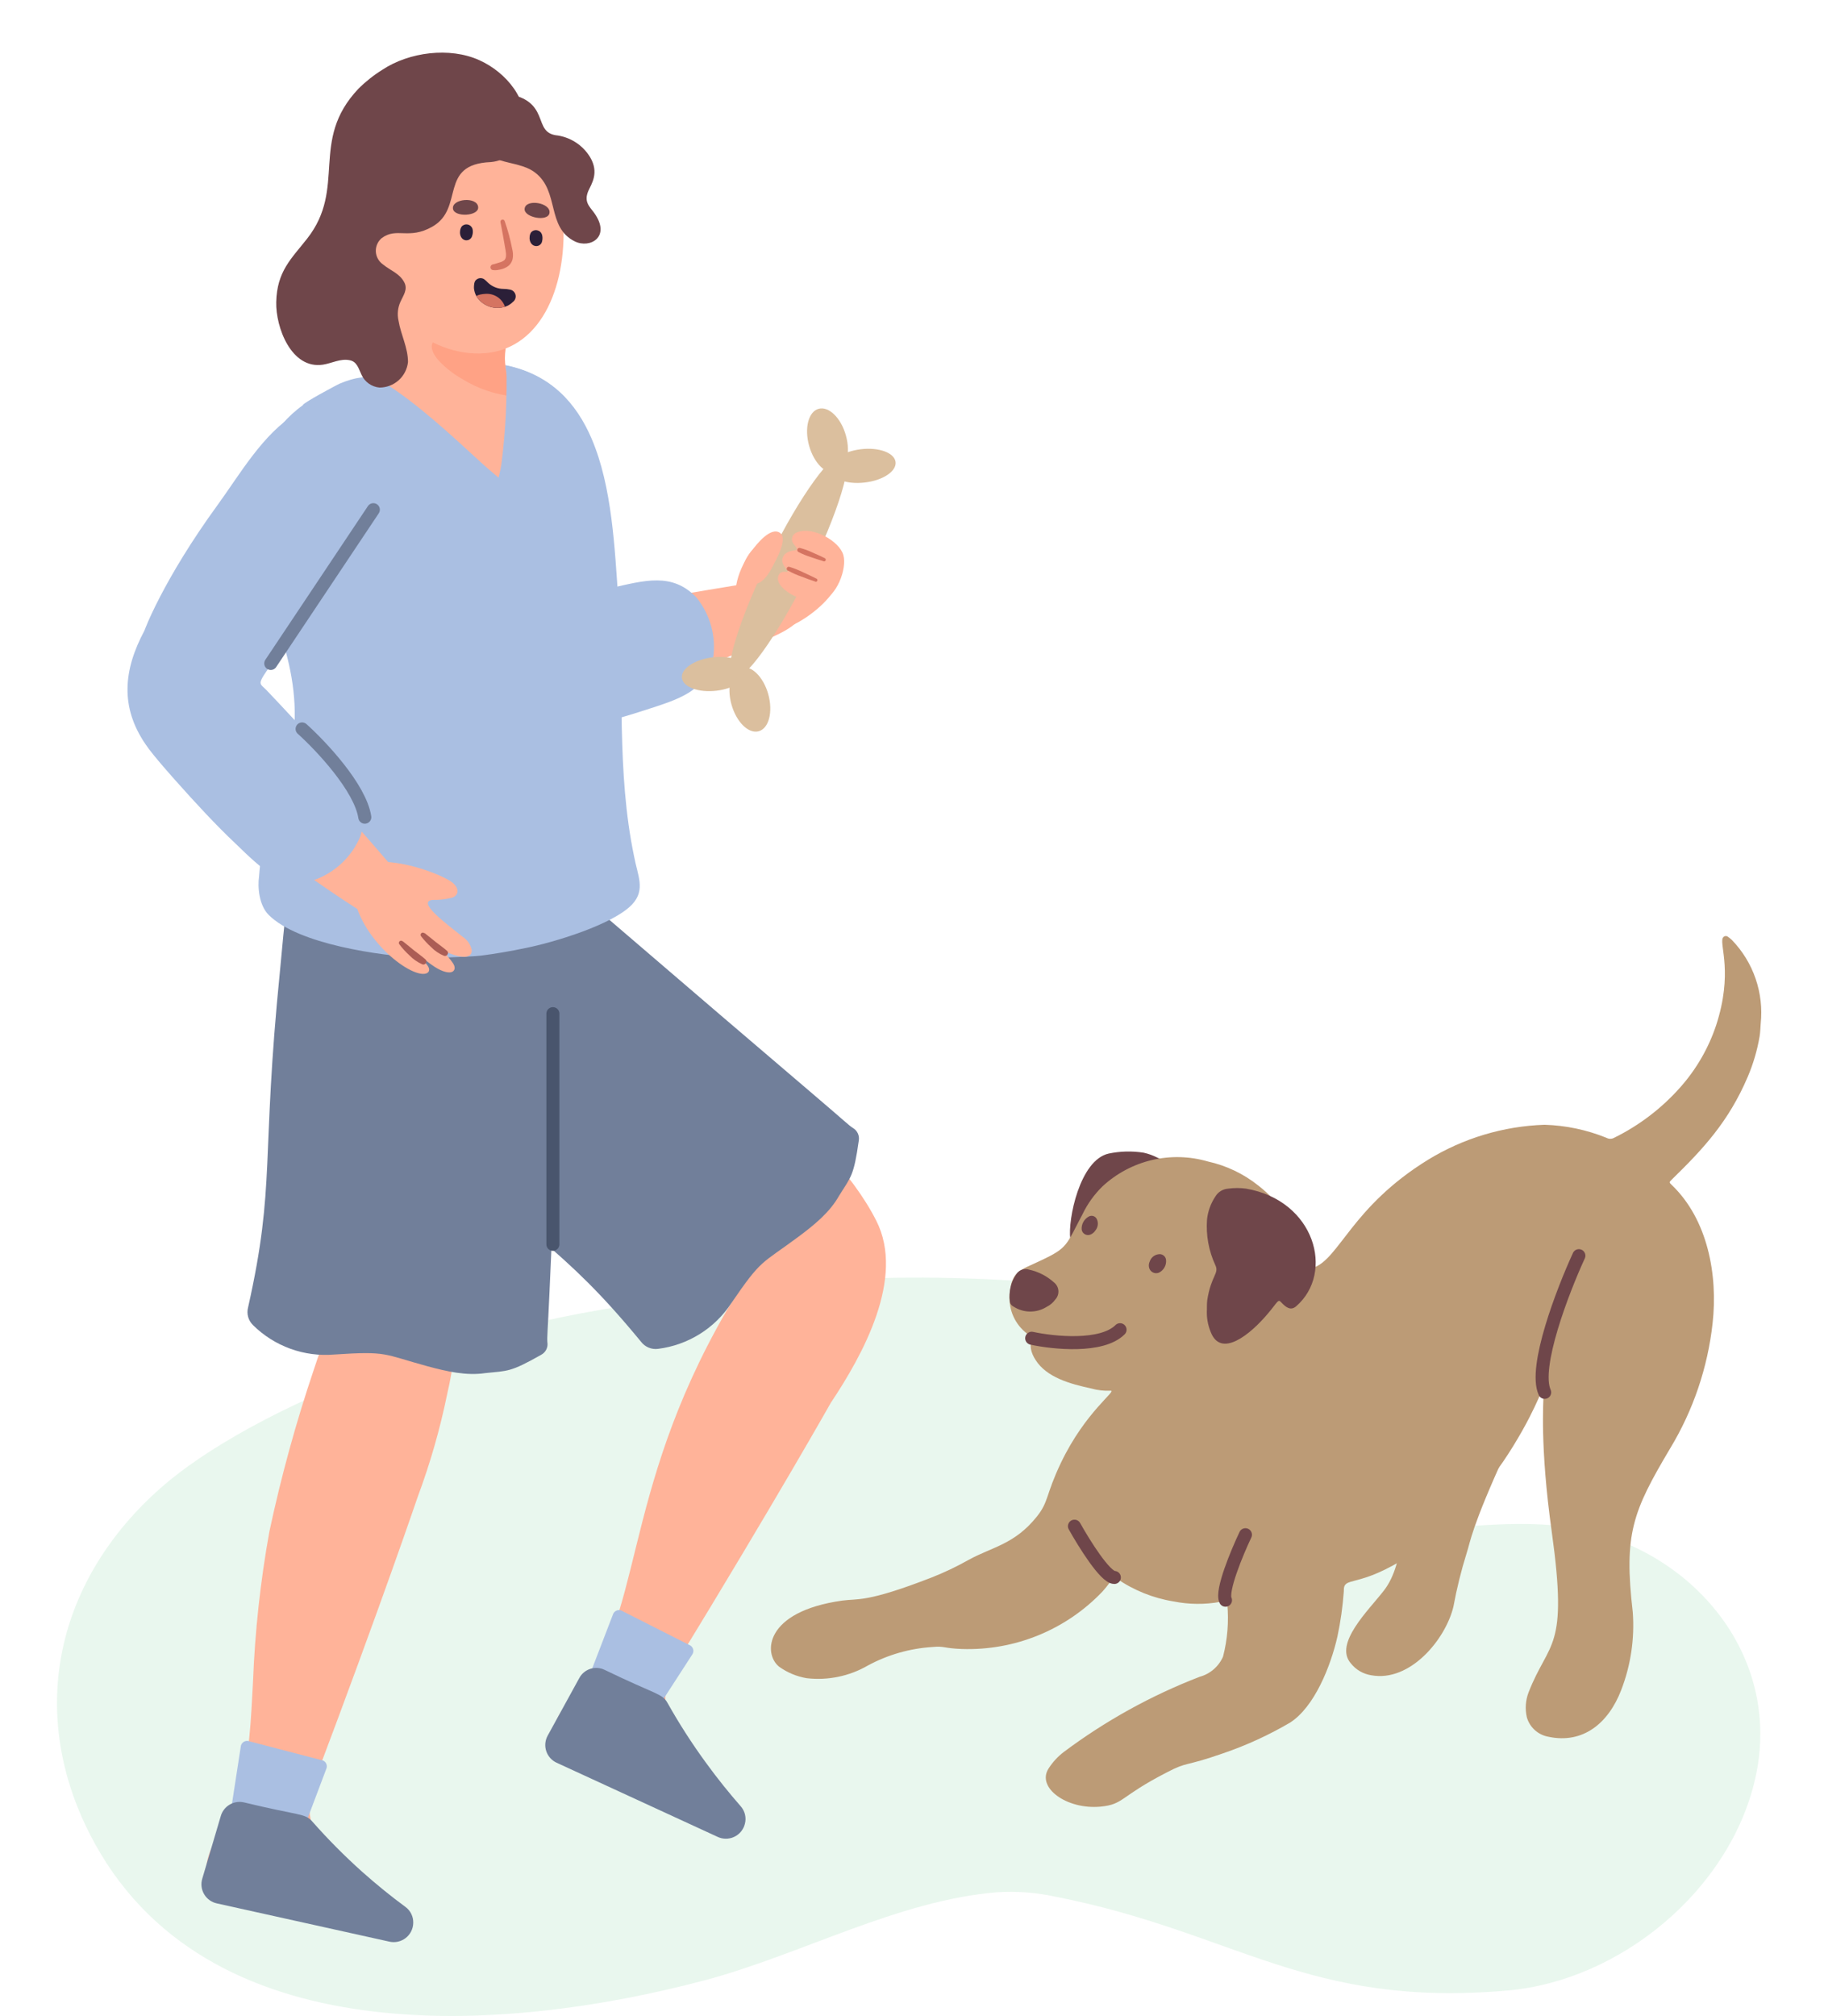 <svg width="210" height="232" viewBox="0 0 210 232" fill="none" xmlns="http://www.w3.org/2000/svg">
<path d="M167.723 175.669C160.661 176.088 153.855 177.87 150.802 168.876C150.383 167.651 150.111 166.374 149.743 165.134C145.623 151.151 131.689 148.539 120.786 147.666C96.095 145.685 83.964 148.95 82.529 149.06C53.734 151.261 28.595 162.376 18.567 171.18C6.627 181.663 3.014 196.74 10.364 211.12C23.364 236.57 57.964 234.032 81.08 227.913C92.167 224.978 103.394 218.684 114.804 217.767C117.049 217.623 119.302 217.794 121.499 218.273C142.298 222.359 150.442 231.112 173.587 229.072C186.579 227.928 199.123 217.532 202.066 204.759C205.509 189.829 193.679 176.939 179.046 175.559C175.088 175.185 171.792 175.471 167.775 175.713L167.723 175.669Z" fill="#21AC50" fill-opacity="0.1"/>
<path d="M131.667 132.656C132.224 132.778 132.764 132.973 133.27 133.235C133.394 133.272 133.508 133.336 133.605 133.421C133.702 133.506 133.779 133.612 133.83 133.73C133.882 133.848 133.908 133.976 133.905 134.104C133.902 134.233 133.871 134.36 133.815 134.475C132.034 140.176 126.686 143.514 123.956 143.279C123.412 143.228 123.294 143.118 123.221 142.546C122.934 140.381 124.302 133.507 127.635 132.759C128.961 132.479 130.328 132.444 131.667 132.656Z" fill="#6F464A"/>
<path d="M157.872 192.794C156.933 192.646 156.086 192.148 155.503 191.4C153.583 189.133 157.526 185.362 159.321 183.058C161.889 179.771 161.116 174.254 163.64 169.676C164.308 168.228 165.205 166.895 166.296 165.729C169.569 162.582 173.189 163.227 174.344 164.497C174.741 164.937 174.344 164.995 173.38 167.086C169.356 175.89 169.312 177.358 168.856 178.744C168.224 180.766 167.716 182.824 167.333 184.907C166.428 188.663 162.345 193.615 157.872 192.794Z" fill="#BC9B76"/>
<path d="M198.335 107.968C198.356 107.915 198.389 107.867 198.431 107.827C198.473 107.788 198.524 107.759 198.578 107.741C198.633 107.724 198.691 107.718 198.749 107.726C198.806 107.734 198.86 107.754 198.909 107.785C199.081 107.902 199.243 108.032 199.394 108.174C200.619 109.441 201.55 110.96 202.123 112.624C202.696 114.288 202.897 116.057 202.712 117.806C202.676 118.291 202.668 118.775 202.587 119.274C202.315 120.867 201.858 122.423 201.226 123.91C199.019 129.09 196.076 132.237 192.486 135.737C192.155 136.06 192.155 136.074 192.486 136.383C196.613 140.352 197.798 146.72 197.173 152.296C196.608 157.399 194.936 162.318 192.273 166.712C187.962 173.968 186.939 176.536 187.984 185.538C188.208 188.585 187.753 191.644 186.652 194.495C185.181 198.332 182.238 200.717 178.28 199.873C177.695 199.77 177.15 199.505 176.709 199.108C176.268 198.711 175.948 198.198 175.786 197.628C175.568 196.678 175.637 195.685 175.984 194.774C178.346 188.707 180.575 190.035 178.655 176.279C175.889 156.47 180.391 156.389 174.241 166.382C171.235 171.298 167.245 175.543 162.521 178.854C156.26 183.006 154.656 181.224 154.715 183.138C154.589 184.887 154.344 186.625 153.98 188.34C153.2 191.781 151.316 196.476 148.513 198.252C146.078 199.68 143.505 200.859 140.833 201.773C136.293 203.365 136.779 202.69 134.336 203.974C128.848 206.792 129.429 207.643 126.714 207.914C122.8 208.281 119.291 205.713 120.733 203.512C121.196 202.791 121.781 202.155 122.462 201.634C127.259 198.042 132.53 195.126 138.125 192.969C138.718 192.807 139.266 192.514 139.731 192.113C140.195 191.712 140.564 191.213 140.81 190.651C141.323 188.664 141.488 186.604 141.296 184.562C141.245 184.173 140.913 184.276 140.487 184.349C138.707 184.671 136.882 184.653 135.109 184.298C132.75 183.915 130.508 183.01 128.546 181.649C128.031 181.334 128.215 181.737 126.92 183.168C124.843 185.346 122.327 187.061 119.537 188.199C116.747 189.337 113.747 189.873 110.735 189.771C108.587 189.69 108.778 189.411 107.351 189.543C104.754 189.706 102.224 190.43 99.935 191.664C97.8 192.903 95.319 193.418 92.865 193.131C91.723 192.936 90.641 192.485 89.701 191.81C87.862 190.343 87.965 185.464 96.97 184.202C98.817 183.946 99.736 184.466 107.27 181.539C108.732 180.963 110.153 180.286 111.522 179.514C114.274 178.003 116.812 177.739 119.387 174.518C120.763 172.787 120.373 172.068 122.146 168.348C124.986 162.413 128.686 159.984 127.855 160.05C127.11 160.08 126.365 159.994 125.648 159.794C123.19 159.265 120.498 158.517 119.225 156.507C118.092 154.731 119.173 154.166 118.305 153.521C117.604 153.003 117.047 152.316 116.685 151.524C116.324 150.732 116.17 149.862 116.238 148.994C116.459 146.221 117.393 146.236 119.85 145.054C122.984 143.587 122.734 143.301 124.64 139.721C125.212 138.532 125.989 137.452 126.935 136.529C128.536 135.046 130.496 134.003 132.622 133.501C134.749 133 136.969 133.057 139.067 133.668C141.199 134.137 143.193 135.092 144.894 136.456C147.388 138.384 149.11 141.136 149.749 144.218C149.867 144.798 149.963 145.458 150.419 145.766C150.529 145.85 150.659 145.907 150.796 145.93C150.933 145.953 151.074 145.942 151.206 145.898C154.222 144.849 155.62 138.884 164.412 133.47C168.455 130.993 173.074 129.605 177.816 129.442C180.268 129.514 182.688 130.023 184.96 130.946C185.093 131.018 185.242 131.056 185.394 131.056C185.546 131.056 185.695 131.018 185.828 130.946C188.747 129.51 191.354 127.516 193.501 125.077C195.326 123.009 196.714 120.596 197.585 117.983C199.527 112.018 197.989 108.819 198.335 107.968Z" fill="#BC9B76"/>
<path d="M182.002 144.733C180.696 147.036 179.706 149.503 179.059 152.069C178.692 153.343 178.421 154.643 178.25 155.958C178.169 156.618 178.103 157.278 178.059 157.939L177.993 158.936V159.428L177.912 159.964C177.899 160.039 177.857 160.106 177.796 160.152C177.734 160.197 177.657 160.216 177.581 160.206C177.506 160.191 177.439 160.149 177.394 160.088C177.349 160.027 177.329 159.951 177.338 159.875L177.412 159.413V158.914L177.463 157.902C177.507 157.234 177.573 156.559 177.662 155.892C177.835 154.549 178.112 153.222 178.493 151.923C179.172 149.314 180.217 146.815 181.598 144.498C181.63 144.45 181.681 144.416 181.738 144.404C181.795 144.391 181.854 144.401 181.904 144.431C181.954 144.461 181.991 144.509 182.006 144.565C182.022 144.622 182.015 144.681 181.988 144.733H182.002Z" fill="#AB6E58"/>
<path d="M149.23 150.33C148.612 150.866 148.075 150.492 147.479 149.846C147.14 149.479 147.096 149.846 146.008 151.13C143.925 153.624 140.549 156.331 139.386 153.279C139.052 152.466 138.904 151.589 138.952 150.712C138.952 150.345 138.952 149.978 138.996 149.604C139.438 146.787 140.394 146.559 139.923 145.598C139.162 143.957 138.832 142.149 138.967 140.345C139.067 139.401 139.395 138.494 139.923 137.704C140.076 137.445 140.29 137.227 140.546 137.068C140.803 136.91 141.094 136.816 141.395 136.794C142.083 136.699 142.781 136.699 143.469 136.794C151.378 138.159 153.696 146.456 149.23 150.33Z" fill="#6F464A"/>
<path d="M126.119 141.599C126.261 141.425 126.352 141.215 126.383 140.993C126.415 140.77 126.384 140.544 126.295 140.337C126.261 140.249 126.207 140.169 126.138 140.103C126.069 140.037 125.987 139.986 125.897 139.955C125.807 139.923 125.711 139.912 125.616 139.921C125.521 139.93 125.429 139.959 125.346 140.007C125.079 140.154 124.861 140.375 124.717 140.643C124.573 140.911 124.511 141.216 124.537 141.519C124.555 141.629 124.598 141.733 124.662 141.824C124.726 141.915 124.811 141.99 124.909 142.044C125.006 142.098 125.115 142.129 125.227 142.134C125.338 142.14 125.45 142.12 125.552 142.076C125.787 141.981 125.986 141.814 126.119 141.599Z" fill="#6F464A"/>
<path d="M132.374 145.166C132.448 144.948 132.581 144.756 132.759 144.61C132.938 144.465 133.154 144.373 133.382 144.344C133.483 144.326 133.587 144.328 133.687 144.352C133.788 144.376 133.882 144.42 133.963 144.482C134.045 144.545 134.113 144.623 134.162 144.713C134.212 144.803 134.242 144.903 134.25 145.005C134.279 145.307 134.212 145.61 134.061 145.872C133.909 146.135 133.68 146.345 133.404 146.472C133.293 146.514 133.173 146.531 133.054 146.523C132.935 146.515 132.819 146.482 132.714 146.426C132.609 146.37 132.517 146.292 132.444 146.197C132.372 146.103 132.32 145.994 132.293 145.878C132.238 145.638 132.266 145.387 132.374 145.166Z" fill="#6F464A"/>
<path d="M116.667 150.352C116.551 150.294 116.452 150.206 116.381 150.098C116.31 149.99 116.269 149.865 116.262 149.735C116.125 148.653 116.387 147.558 116.998 146.654C117.147 146.413 117.373 146.228 117.64 146.13C117.906 146.031 118.198 146.025 118.469 146.111C119.538 146.341 120.528 146.847 121.338 147.578C121.486 147.693 121.608 147.836 121.697 148C121.786 148.164 121.84 148.344 121.855 148.53C121.87 148.715 121.846 148.902 121.785 149.078C121.724 149.254 121.627 149.415 121.5 149.552C121.244 149.91 120.903 150.2 120.507 150.396C119.931 150.758 119.262 150.946 118.58 150.938C117.899 150.931 117.235 150.727 116.667 150.352Z" fill="#6F464A"/>
<path d="M129.05 153.413C128.342 153.935 127.541 154.316 126.688 154.535C125.846 154.747 124.982 154.865 124.113 154.887C123.252 154.902 122.392 154.851 121.539 154.733C120.688 154.627 119.845 154.465 119.015 154.249C118.949 154.223 118.894 154.174 118.861 154.111C118.828 154.048 118.82 153.975 118.837 153.905C118.854 153.836 118.895 153.776 118.954 153.735C119.013 153.694 119.084 153.676 119.155 153.684C120.772 154.086 122.432 154.293 124.099 154.3C125.75 154.351 127.379 153.918 128.785 153.053C128.809 153.036 128.836 153.024 128.864 153.017C128.892 153.011 128.922 153.01 128.95 153.015C128.979 153.019 129.007 153.03 129.031 153.045C129.056 153.061 129.077 153.081 129.094 153.105C129.127 153.152 129.141 153.21 129.133 153.267C129.125 153.325 129.095 153.377 129.05 153.413Z" fill="#2B1F38"/>
<path d="M83.75 207.313C81.543 205.464 80.072 202.977 78.549 200.57C77.291 198.553 76.651 197.122 76.607 195.677C76.579 194.267 76.96 192.879 77.703 191.679C89.518 172.347 95.647 161.445 95.654 161.437C99.332 155.935 104.232 147.087 100.892 140.491C98.023 134.82 92.799 130.11 88.532 125.496L84.758 121.402C80.344 116.604 76.062 111.776 70.979 107.675C70.066 106.941 69.139 106.235 68.198 105.555C65.108 103.354 61.576 101.212 57.787 100.573C56.014 100.309 54.203 100.49 52.517 101.099C50.832 101.709 49.326 102.729 48.135 104.066L48.495 103.559C39.005 113.603 51.872 123.251 59.391 129.289C66.586 135.07 85.457 145.26 86.568 146.163C85.31 148.063 84.361 149.699 83.625 150.887C71.229 172.332 74.238 186.58 66.13 195.141C65.439 195.875 63.313 198.076 63.769 200.064C64.254 202.148 67.028 202.72 69.154 203.241C71.825 203.901 74.216 206.454 76.916 207.724C78.976 208.692 82.595 210.856 84.552 208.993C85.222 208.413 84.162 207.665 83.75 207.313Z" fill="#FFB399"/>
<path d="M79.698 190.41L75.755 196.5C75.666 196.636 75.53 196.735 75.373 196.78C75.217 196.824 75.049 196.811 74.901 196.742L68.28 193.404C68.136 193.327 68.024 193.201 67.966 193.048C67.908 192.896 67.907 192.728 67.964 192.575L70.568 185.803C70.598 185.71 70.646 185.624 70.71 185.549C70.774 185.475 70.852 185.414 70.94 185.37C71.028 185.327 71.123 185.301 71.221 185.295C71.319 185.288 71.417 185.301 71.51 185.333L79.492 189.376C79.575 189.429 79.646 189.499 79.702 189.58C79.757 189.661 79.796 189.753 79.815 189.85C79.834 189.946 79.834 190.045 79.814 190.142C79.794 190.238 79.754 190.329 79.698 190.41Z" fill="#AABFE2"/>
<path d="M82.573 211.371L64.085 202.861C63.804 202.732 63.554 202.547 63.348 202.317C63.143 202.087 62.987 201.818 62.89 201.525C62.794 201.233 62.758 200.924 62.787 200.617C62.815 200.31 62.906 200.013 63.055 199.743L66.682 193.14C66.948 192.627 67.405 192.238 67.956 192.059C68.507 191.879 69.106 191.922 69.625 192.179C75.569 195.062 76.246 194.872 76.857 195.987C78.19 198.361 79.664 200.654 81.271 202.854C82.617 204.71 83.971 206.375 85.273 207.865C85.516 208.137 85.688 208.465 85.773 208.82C85.858 209.174 85.853 209.544 85.759 209.897C85.678 210.223 85.525 210.527 85.311 210.787C85.096 211.046 84.826 211.255 84.521 211.396C84.215 211.538 83.881 211.609 83.544 211.605C83.207 211.6 82.875 211.521 82.573 211.371Z" fill="#717F9A"/>
<path d="M96.605 137.608C95.546 139.508 93.743 140.983 91.86 142.377C87.608 145.532 87.703 144.835 84.194 149.978C83.254 151.41 82.014 152.622 80.558 153.529C79.102 154.436 77.466 155.016 75.763 155.231C75.395 155.279 75.022 155.23 74.679 155.088C74.337 154.947 74.038 154.717 73.813 154.424C64.529 143.14 61.424 142.912 45.437 127.667C41.266 123.683 37.83 120.822 35.638 116.86C33.291 112.598 32.408 107.272 34.255 102.569C35.454 99.502 36.712 98.284 38.853 96.333C43.495 92.114 50.918 92.664 56.554 95.467C61.299 97.807 60.438 97.668 93.817 126.097C97.341 129.098 97.701 129.494 98.194 129.809C98.445 129.955 98.644 130.174 98.765 130.437C98.886 130.699 98.923 130.992 98.871 131.277C98.305 135.304 97.996 135.4 96.605 137.608Z" fill="#717F9A"/>
<path d="M37.036 155.047C36.712 155.876 36.425 156.713 36.16 157.534C34.082 163.678 32.362 169.937 31.01 176.279C29.979 181.992 29.349 187.77 29.127 193.571C28.891 197.863 28.759 202.294 27.442 206.425C26.954 207.975 26.264 209.455 25.39 210.827C24.845 211.671 23.182 214.26 23.992 216.102C24.852 218.061 27.67 218.105 29.877 218.229C32.629 218.376 35.454 220.43 38.345 221.164C40.552 221.736 44.503 223.189 46.077 221.003C46.585 220.269 45.43 219.763 44.959 219.491C42.458 218.083 40.545 215.918 38.588 213.835C36.977 212.081 36.087 210.79 35.77 209.382C35.48 208.002 35.595 206.568 36.101 205.251C44.106 184.07 48.093 172.237 48.101 172.237C49.54 168.373 50.676 164.405 51.499 160.366C52.184 157.431 52.699 154.137 51.536 151.232C50.58 148.818 47.24 146.764 44.915 147.153C40.685 147.872 38.478 151.379 37.036 155.047Z" fill="#FFB399"/>
<path d="M37.562 203.579L35.002 210.366C34.945 210.518 34.835 210.645 34.691 210.722C34.547 210.799 34.381 210.821 34.222 210.784L27.1 208.913C26.945 208.869 26.81 208.771 26.721 208.636C26.632 208.501 26.594 208.339 26.615 208.179L27.718 201.012C27.727 200.914 27.756 200.819 27.803 200.732C27.849 200.645 27.913 200.569 27.99 200.507C28.067 200.446 28.155 200.4 28.25 200.374C28.345 200.347 28.444 200.339 28.542 200.351L37.202 202.611C37.377 202.692 37.514 202.84 37.582 203.021C37.649 203.203 37.642 203.403 37.562 203.579Z" fill="#AABFE2"/>
<path d="M44.839 223.453L24.975 219.051C24.669 218.987 24.381 218.859 24.127 218.677C23.874 218.495 23.661 218.263 23.503 217.994C23.344 217.726 23.243 217.427 23.207 217.118C23.17 216.809 23.199 216.495 23.29 216.197L25.424 208.978C25.585 208.433 25.949 207.968 26.441 207.68C26.932 207.391 27.515 207.299 28.072 207.423C34.495 208.978 35.106 208.655 35.952 209.624C37.749 211.662 39.665 213.592 41.69 215.405C43.404 216.931 45.074 218.274 46.671 219.447C46.967 219.662 47.204 219.947 47.362 220.276C47.52 220.605 47.593 220.969 47.576 221.333C47.565 221.663 47.482 221.986 47.332 222.28C47.181 222.574 46.968 222.832 46.707 223.034C46.446 223.237 46.143 223.379 45.82 223.452C45.497 223.524 45.162 223.525 44.839 223.453Z" fill="#717F9A"/>
<path d="M55.884 158.019C53.728 158.349 51.47 157.843 49.196 157.227C44.046 155.825 44.686 155.473 38.47 155.884C36.759 156.029 35.037 155.801 33.424 155.216C31.81 154.63 30.344 153.702 29.126 152.495C28.861 152.237 28.669 151.914 28.569 151.558C28.47 151.203 28.466 150.827 28.56 150.47C31.76 136.222 30.031 133.64 32.238 111.696C32.812 105.966 32.974 101.513 34.74 97.338C36.667 92.87 40.346 88.894 45.157 87.449C48.321 86.51 50.057 86.715 52.919 87.221C59.114 88.27 63.219 94.455 64.499 100.588C65.58 105.761 65.154 104.99 63.263 148.731C63.057 153.346 62.969 153.867 63.02 154.461C63.07 154.752 63.026 155.051 62.893 155.315C62.761 155.578 62.548 155.793 62.284 155.928C58.738 157.931 58.481 157.748 55.884 158.019Z" fill="#717F9A"/>
<path d="M63.969 116.728L63.917 129.934L63.792 143.14C63.781 143.208 63.746 143.271 63.693 143.317C63.639 143.362 63.572 143.387 63.502 143.387C63.431 143.387 63.364 143.362 63.311 143.317C63.257 143.271 63.222 143.208 63.211 143.14L63.329 129.934L63.52 116.728C63.522 116.669 63.547 116.613 63.589 116.572C63.632 116.531 63.689 116.508 63.748 116.508C63.805 116.511 63.859 116.536 63.9 116.576C63.941 116.617 63.965 116.671 63.969 116.728Z" fill="#666162"/>
<path d="M92.323 70.656C91.925 71.734 90.756 72.424 89.542 73.018C80.713 77.281 63.417 83.847 59.319 84.471C57.2 84.801 55.508 84.544 54.235 83.311C53.462 82.628 52.86 81.774 52.476 80.818C52.093 79.861 51.94 78.828 52.028 77.802C52.404 74.353 55.471 72.776 58.525 72.028C60.459 71.543 75.784 68.807 85.444 67.244C87.828 66.863 91.543 65.96 92.359 69.13C92.504 69.626 92.486 70.156 92.308 70.641C92.308 70.641 92.337 70.656 92.323 70.656Z" fill="#FFB399"/>
<path d="M82.325 76.246L82.118 76.334C80.353 77.067 78.55 77.801 76.851 78.483C74.563 79.386 72.437 80.178 70.833 80.736C68.626 81.506 66.661 82.269 64.859 82.9C63.424 83.413 62.122 83.839 60.923 84.14C60.364 84.279 59.827 84.389 59.319 84.47C57.2 84.8 55.508 84.543 54.235 83.311C53.462 82.628 52.86 81.774 52.476 80.817C52.093 79.86 51.94 78.827 52.028 77.801C52.404 74.353 55.471 72.775 58.525 72.027C61.872 71.198 65.286 70.699 68.685 70.142C69.42 70.024 70.156 69.892 70.892 69.76L75.012 69.026L75.24 68.982C76.754 72.102 79.239 74.65 82.325 76.246Z" fill="#AB5D55"/>
<path d="M93.5 61.508L93.905 61.588C95.001 61.838 96.112 62.249 96.516 63.408C96.741 64.266 96.779 65.163 96.628 66.037C96.477 66.911 96.14 67.743 95.641 68.477C94.331 70.216 91.469 72.263 89.211 72.637C86.121 73.144 82.59 69.512 86.216 63.833C87.136 62.366 88.924 61.757 90.542 61.508C91.522 61.346 92.521 61.346 93.5 61.508Z" fill="#FFB399"/>
<path d="M56.53 65.687C54.292 60.963 51.807 56.359 49.084 51.895C47.4 49.239 45.178 45.636 41.963 44.668C37.74 43.391 33.583 48.336 33.73 52.225C33.892 56.531 36.85 61.256 38.652 65.005C43.383 74.814 47.532 79.429 47.481 79.341C50.335 83.632 53.94 86.01 59.112 85.445C60.907 85.181 62.687 84.826 64.446 84.381C67.757 83.603 71.119 82.752 74.098 81.776C78.123 80.47 81.198 79.649 82.11 75.724C82.286 74.495 82.206 73.243 81.875 72.047C81.545 70.85 80.971 69.734 80.19 68.769C77.387 65.834 74.223 66.795 70.207 67.705C67.999 68.189 62.379 69.671 60.186 70.265C58.788 70.654 59.289 71.314 56.53 65.687Z" fill="#AABFE2"/>
<path d="M97.391 50.121C97.957 52.139 97.464 54.039 96.294 54.369C95.125 54.699 93.719 53.32 93.153 51.295C92.587 49.27 93.079 47.37 94.249 47.047C95.419 46.724 96.832 48.096 97.391 50.121Z" fill="#DBBF9E"/>
<path d="M99.569 55.527C97.494 55.777 95.706 55.124 95.581 54.06C95.456 52.996 97.052 51.947 99.112 51.698C101.172 51.448 102.975 52.101 103.107 53.165C103.24 54.229 101.651 55.292 99.569 55.527Z" fill="#DBBF9E"/>
<path d="M84.216 81.08C83.649 79.055 84.142 77.155 85.312 76.832C86.481 76.509 87.894 77.881 88.453 79.899C89.012 81.916 88.527 83.824 87.357 84.154C86.187 84.484 84.782 83.098 84.216 81.08Z" fill="#DBBF9E"/>
<path d="M82.038 75.651C84.113 75.401 85.908 76.054 86.033 77.118C86.158 78.182 84.562 79.238 82.502 79.488C80.442 79.737 78.632 79.077 78.507 78.02C78.382 76.964 79.956 75.9 82.038 75.651Z" fill="#DBBF9E"/>
<path d="M92.948 66.232C89.409 73.341 85.591 78.623 84.377 78.037C83.163 77.45 85.113 71.199 88.615 64.097C92.117 56.995 95.972 51.706 97.186 52.292C98.4 52.88 96.487 59.123 92.948 66.232Z" fill="#DBBF9E"/>
<path d="M90.232 65.064C90.153 64.944 90.1 64.81 90.076 64.669C90.053 64.528 90.059 64.383 90.095 64.245C90.131 64.107 90.196 63.977 90.286 63.866C90.375 63.754 90.487 63.662 90.614 63.596C91.35 63.171 92.034 63.53 91.6 62.899C91.534 62.804 91.453 62.716 91.394 62.621C91.3 62.516 91.234 62.389 91.203 62.252C91.171 62.115 91.174 61.973 91.213 61.837C91.251 61.702 91.322 61.579 91.421 61.478C91.519 61.378 91.642 61.304 91.777 61.263C93.557 60.53 96.647 62.261 97.096 63.875C97.545 65.489 96.294 68.666 94.572 69.157C92.534 69.568 89.01 67.69 89.636 66.223C89.974 65.401 91.041 66.142 90.585 65.555C90.448 65.406 90.329 65.241 90.232 65.064Z" fill="#FFB399"/>
<path d="M94.787 64.579C94.287 64.439 93.816 64.263 93.316 64.102C92.83 63.949 92.36 63.753 91.91 63.515C91.854 63.481 91.814 63.427 91.797 63.364C91.781 63.301 91.79 63.234 91.822 63.178C91.85 63.132 91.891 63.097 91.939 63.076C91.988 63.055 92.042 63.049 92.094 63.06C92.601 63.19 93.094 63.37 93.566 63.596C94.037 63.808 94.515 64.007 94.971 64.241C95.016 64.265 95.049 64.305 95.064 64.353C95.08 64.401 95.075 64.453 95.052 64.498C95.034 64.539 95.001 64.572 94.961 64.591C94.92 64.61 94.874 64.613 94.831 64.601L94.787 64.579Z" fill="#D57461"/>
<path d="M93.862 66.927C93.317 66.758 92.795 66.553 92.273 66.355C91.741 66.173 91.227 65.945 90.735 65.673H90.691C90.635 65.64 90.595 65.588 90.579 65.526C90.562 65.464 90.571 65.398 90.603 65.342C90.629 65.296 90.67 65.26 90.719 65.24C90.769 65.22 90.824 65.217 90.875 65.232C91.421 65.399 91.952 65.61 92.464 65.863C92.986 66.105 93.509 66.34 94.009 66.597C94.032 66.608 94.052 66.623 94.069 66.642C94.086 66.661 94.098 66.684 94.106 66.708C94.113 66.732 94.116 66.757 94.113 66.782C94.11 66.808 94.103 66.832 94.09 66.854C94.067 66.892 94.033 66.922 93.992 66.939C93.951 66.957 93.905 66.96 93.862 66.949V66.927Z" fill="#D57461"/>
<path d="M85.665 66.53C85.469 66.191 85.401 65.793 85.473 65.408C85.674 64.657 86.043 63.962 86.555 63.376C87.099 62.642 88.762 60.529 89.836 61.351C90.52 61.864 89.792 63.552 89.49 64.146C88.938 65.217 88.078 67.293 86.68 67.242C86.464 67.219 86.257 67.142 86.08 67.017C85.902 66.893 85.759 66.725 85.665 66.53Z" fill="#FFB399"/>
<path d="M72.788 104.073C70.581 106.42 63.68 108.475 60.494 109.106C58.78 109.465 57.051 109.766 55.344 109.979C54.042 110.133 49.319 110.272 48.546 110.235C43.772 110.001 34.31 108.665 30.941 105.298C29.815 104.183 29.639 102.07 29.83 100.815C30.068 97.5 30.856 94.247 32.162 91.19C33.081 88.944 33.651 86.571 33.854 84.154C34.215 79.921 33.354 76.003 31.993 72.027C30.522 67.727 29.131 63.413 29.161 58.821C29.161 55.153 30.036 51.594 32.508 48.784C33.227 47.96 34.039 47.221 34.928 46.584C36.885 45.225 39.056 44.203 41.351 43.561C41.822 43.421 42.3 43.289 42.779 43.172C43.75 42.937 44.721 42.739 45.721 42.585C48.867 42.062 52.046 41.755 55.234 41.668C56.281 41.704 57.322 41.834 58.346 42.057C63.4 43.135 66.35 46.356 68.123 50.508C70.478 56.004 70.772 63.113 71.191 69.033C71.876 78.879 70.963 88.776 73.001 98.541C73.398 100.727 74.355 102.385 72.788 104.073Z" fill="#AABFE2"/>
<path d="M55.964 56.357C55.452 56.324 54.944 56.258 54.441 56.159C51.262 55.524 48.369 53.898 46.179 51.515C44.538 49.725 40.69 45.389 42.581 42.865C46.62 37.488 43.589 35.998 48.798 34.612C49.981 34.339 51.189 34.186 52.403 34.157C55.846 33.944 59.62 35.837 58.509 38.816C58.509 38.911 58.443 39.006 58.413 39.102C58.384 39.197 58.34 39.344 58.31 39.461C57.992 41.017 58.101 42.629 58.627 44.127C58.787 44.63 58.984 45.12 59.215 45.595C59.416 46.021 59.647 46.433 59.907 46.827C60.863 48.294 62.173 50.495 62.416 52.264C62.923 55.814 58.921 56.541 55.964 56.357Z" fill="#FFB399"/>
<path d="M59.214 45.608H59.023C56.981 45.396 55.014 44.726 53.269 43.649C52.302 43.108 51.417 42.431 50.643 41.639C48.73 39.65 50.165 38.535 51.276 39.012C53.474 39.534 55.741 39.705 57.992 39.518L58.301 39.46C57.983 41.015 58.093 42.627 58.618 44.126C58.78 44.633 58.979 45.129 59.214 45.608Z" fill="#FFA285"/>
<path d="M68.073 50.524C66.3 46.371 63.35 43.151 58.296 42.072C58.399 45.798 58.217 49.526 57.751 53.224C57.667 53.812 57.549 54.395 57.398 54.97C56.743 54.412 56.037 53.825 55.36 53.202C51.924 50.054 48.106 46.481 44.155 43.994C42.574 42.997 40.764 43.466 39.13 44.141C38.77 44.288 34.782 46.452 34.893 46.599C38.991 52.182 47.098 62.446 47.282 62.622C47.466 62.798 68.897 58.712 68.904 58.359C68.912 58.227 68.551 54.794 68.073 50.524Z" fill="#AABFE2"/>
<path d="M46.146 104.007C47.183 102.012 45.358 99.965 45.329 99.95C38.642 92.129 31.351 84.345 28.165 79.804C31.071 75.732 35.75 69.159 41.673 59.68C42.975 57.589 44.167 55.036 43.276 52.49C41.842 48.418 36.868 47.787 33.661 50.017C30.718 52.086 28.798 55.461 26.9 58.447C22.383 65.578 16.637 74.866 16.284 75.813L16.181 75.754L16.276 75.82C16.276 75.82 16.276 75.879 16.276 75.886C15.529 77.14 15.214 78.604 15.379 80.053C15.493 80.934 15.741 81.793 16.114 82.599C16.584 83.612 17.177 84.563 17.88 85.431C22.868 91.843 33.94 99.965 40.782 104.381C41.915 105.115 43.115 105.724 44.233 105.504C44.642 105.409 45.026 105.226 45.356 104.968C45.687 104.709 45.956 104.381 46.146 104.007Z" fill="#FFB399"/>
<path d="M52.187 110.902C52.548 111.504 52.261 111.98 51.569 111.9C50.237 111.738 48.707 110.19 48.258 109.926C48.267 109.98 48.284 110.032 48.31 110.08C48.523 110.33 48.744 110.579 48.972 110.814C49.649 111.496 49.472 111.988 48.891 112.069C47.81 112.208 45.632 110.909 43.822 108.921C42.012 106.933 40.541 104.284 40.718 101.805C40.838 101.135 41.171 100.521 41.668 100.055C42.164 99.589 42.799 99.294 43.476 99.215C45.941 99.01 49.693 100.191 51.569 101.232C52.945 101.966 52.945 102.979 52.077 103.301C51.331 103.499 50.56 103.588 49.789 103.565C47.95 103.771 51.356 106.287 53.32 107.85C53.827 108.193 54.181 108.719 54.306 109.317C54.35 109.75 54.1 110.051 53.57 110.11C52.349 110.183 50.87 109.185 51.172 109.574C51.319 109.816 52.003 110.587 52.187 110.902Z" fill="#FFB399"/>
<path d="M48.907 107.396L50.202 108.438C50.636 108.775 51.078 109.084 51.482 109.436C51.543 109.497 51.577 109.58 51.577 109.667C51.577 109.753 51.543 109.836 51.482 109.898C51.439 109.95 51.38 109.988 51.314 110.005C51.248 110.022 51.178 110.018 51.114 109.993C50.561 109.768 50.06 109.43 49.643 109.003C49.216 108.618 48.824 108.196 48.473 107.741C48.436 107.691 48.418 107.63 48.422 107.569C48.427 107.507 48.453 107.449 48.497 107.405C48.541 107.362 48.599 107.335 48.661 107.331C48.723 107.326 48.784 107.344 48.834 107.381L48.907 107.396Z" fill="#AB5D55"/>
<path d="M46.413 108.352L47.7 109.401C48.142 109.745 48.583 110.061 48.995 110.42C49.056 110.483 49.091 110.568 49.091 110.655C49.091 110.743 49.056 110.827 48.995 110.89C48.95 110.942 48.889 110.978 48.822 110.994C48.755 111.01 48.684 111.004 48.62 110.978C48.068 110.736 47.568 110.39 47.149 109.958C46.717 109.565 46.323 109.133 45.972 108.667C45.951 108.641 45.936 108.611 45.927 108.58C45.918 108.548 45.916 108.515 45.92 108.482C45.924 108.449 45.935 108.417 45.951 108.389C45.968 108.36 45.989 108.335 46.016 108.315C46.062 108.278 46.119 108.258 46.178 108.258C46.236 108.258 46.294 108.278 46.339 108.315L46.413 108.352Z" fill="#AB5D55"/>
<path d="M21.811 79.063C22.756 78.959 23.71 78.976 24.651 79.114C25.597 79.227 26.518 79.489 27.381 79.892C27.438 79.921 27.482 79.97 27.502 80.031C27.523 80.091 27.519 80.157 27.491 80.215C27.465 80.266 27.423 80.308 27.371 80.332C27.319 80.356 27.26 80.361 27.204 80.347C26.339 80.073 25.459 79.846 24.57 79.665C23.674 79.504 22.765 79.43 21.855 79.445C21.805 79.445 21.756 79.424 21.72 79.389C21.684 79.353 21.664 79.304 21.664 79.254C21.664 79.21 21.679 79.168 21.705 79.134C21.732 79.099 21.769 79.074 21.811 79.063Z" fill="#CC7A66"/>
<path d="M32.985 74.059C36.1 69.857 38.988 65.493 41.637 60.985C43.175 58.249 45.316 54.588 44.631 51.308C43.756 46.995 37.451 45.674 34.059 47.64C30.337 49.841 27.563 54.661 25.113 58.029C18.698 66.833 16.586 72.658 16.638 72.555C14.203 77.104 13.813 81.359 16.763 85.665C17.572 86.905 20.265 89.884 20.228 89.847C22.487 92.386 24.834 94.932 27.114 97.081C30.167 100.016 32.352 102.305 36.252 101.248C37.419 100.82 38.486 100.156 39.386 99.299C40.286 98.442 40.999 97.41 41.483 96.267C42.726 92.422 40.394 90.09 37.686 86.993C36.215 85.313 32.235 81.051 30.675 79.415C29.682 78.373 29.307 79.129 32.985 74.059Z" fill="#AABFE2"/>
<path d="M64.883 26.225C65.052 33.914 61.719 40.986 54.583 40.671C48.234 40.392 42.017 34.413 41.855 26.731C41.694 19.05 46.711 12.917 53.053 12.557C59.696 12.168 64.721 18.896 64.883 26.225Z" fill="#FFB399"/>
<mask id="mask0_100_14611" style="mask-type:luminance" maskUnits="userSpaceOnUse" x="41" y="12" width="24" height="29">
<path d="M64.883 26.225C65.052 33.914 61.719 40.986 54.583 40.671C48.234 40.392 42.017 34.413 41.855 26.731C41.694 19.05 46.711 12.917 53.053 12.557C59.696 12.168 64.721 18.896 64.883 26.225Z" fill="white"/>
</mask>
<g mask="url(#mask0_100_14611)">
<path d="M60.399 24.048C60.473 22.837 63.467 23.314 63.261 24.524C63.085 25.559 60.34 25.038 60.399 24.048Z" fill="#6F464A"/>
<path d="M52.155 24.047C51.949 22.852 54.972 22.58 55.053 23.849C55.12 24.891 52.331 25.023 52.155 24.047Z" fill="#6F464A"/>
<path d="M62.417 27.745C62.392 27.916 62.301 28.071 62.164 28.178C62.027 28.284 61.855 28.334 61.682 28.317C60.946 28.244 60.799 27.239 61.152 26.733C61.237 26.637 61.346 26.566 61.468 26.526C61.59 26.485 61.72 26.477 61.845 26.503C61.971 26.528 62.088 26.585 62.184 26.669C62.281 26.753 62.353 26.861 62.395 26.982C62.473 27.23 62.48 27.493 62.417 27.745Z" fill="#2B1F38"/>
<path d="M54.368 27.113C54.333 27.278 54.239 27.424 54.104 27.524C53.968 27.624 53.801 27.671 53.633 27.656C52.897 27.554 52.794 26.541 53.169 26.05C53.259 25.957 53.372 25.89 53.496 25.854C53.62 25.819 53.751 25.817 53.876 25.848C54.002 25.879 54.117 25.943 54.209 26.032C54.302 26.122 54.37 26.234 54.405 26.358C54.463 26.608 54.45 26.87 54.368 27.113Z" fill="#2B1F38"/>
<path d="M59.054 34.745C58.801 35.003 58.487 35.195 58.142 35.303C57.553 35.489 56.92 35.481 56.336 35.278C55.753 35.076 55.251 34.691 54.905 34.181L54.853 34.093C54.695 33.807 54.598 33.492 54.566 33.168C54.566 32.845 54.566 32.354 54.875 32.163C55.005 32.062 55.164 32.008 55.328 32.008C55.492 32.008 55.651 32.062 55.78 32.163C55.915 32.273 56.043 32.39 56.163 32.515C56.649 32.987 57.301 33.25 57.98 33.249C58.227 33.249 58.474 33.276 58.716 33.33C58.869 33.356 59.011 33.427 59.124 33.533C59.237 33.639 59.316 33.776 59.352 33.926C59.388 34.077 59.379 34.235 59.326 34.38C59.273 34.526 59.179 34.653 59.054 34.745Z" fill="#2B1F38"/>
<path d="M58.14 35.301C57.551 35.487 56.918 35.479 56.334 35.276C55.751 35.074 55.249 34.689 54.903 34.178L54.852 34.09C54.918 33.98 55.205 33.922 55.278 33.9C55.476 33.854 55.678 33.827 55.882 33.819C56.37 33.781 56.856 33.907 57.265 34.175C57.674 34.443 57.982 34.839 58.14 35.301Z" fill="#D57461"/>
<path d="M58.106 25.45C58.475 26.501 58.766 27.577 58.974 28.671C59.053 28.972 59.078 29.285 59.048 29.595C59.02 29.973 58.846 30.325 58.562 30.578C58.295 30.788 57.983 30.934 57.65 31.004L57.245 31.084C57.089 31.102 56.931 31.102 56.775 31.084C56.731 31.082 56.689 31.07 56.65 31.051C56.61 31.032 56.575 31.005 56.547 30.972C56.518 30.94 56.496 30.902 56.482 30.86C56.468 30.819 56.463 30.776 56.466 30.732C56.472 30.662 56.501 30.595 56.547 30.541C56.593 30.488 56.654 30.449 56.723 30.431C56.84 30.41 56.956 30.381 57.069 30.343L57.466 30.219C57.673 30.173 57.868 30.086 58.04 29.962C58.297 29.764 58.297 29.294 58.202 28.781L57.922 27.174C57.819 26.639 57.731 26.096 57.621 25.575C57.613 25.542 57.612 25.508 57.618 25.475C57.624 25.442 57.637 25.41 57.656 25.382C57.674 25.354 57.698 25.33 57.726 25.311C57.755 25.293 57.786 25.28 57.819 25.274C57.88 25.262 57.944 25.274 57.997 25.306C58.05 25.339 58.089 25.39 58.106 25.45Z" fill="#D57461"/>
</g>
<path d="M54.791 12.74C53.526 14.831 55.188 17.67 57.587 18.448C58.911 18.873 60.478 18.991 61.611 19.864C64.429 22.014 62.898 26.144 66.165 27.773C67.909 28.646 70.432 27.274 68.372 24.449C67.872 23.767 67.188 23.217 67.747 21.948C68.1 21.155 69.005 19.886 67.945 18.096C67.52 17.393 66.938 16.798 66.243 16.358C65.549 15.917 64.761 15.643 63.943 15.557C62.435 15.293 62.472 14.053 61.868 12.924C60.75 10.723 57.645 10.326 55.747 11.742C55.366 12.009 55.041 12.348 54.791 12.74Z" fill="#6F464A"/>
<path d="M35.349 27.479C33.539 29.782 31.884 31.22 31.803 34.764C31.729 37.647 33.532 42.519 37.174 41.968C38.189 41.814 39.204 41.235 40.256 41.455C41.124 41.616 41.294 42.467 41.625 43.135C41.808 43.54 42.096 43.889 42.459 44.147C42.822 44.405 43.248 44.562 43.692 44.602C44.506 44.603 45.291 44.304 45.897 43.762C46.502 43.22 46.886 42.474 46.973 41.667C46.973 40.009 46.149 38.52 45.884 36.913C45.715 36.175 45.795 35.401 46.112 34.712C46.443 33.979 46.966 33.304 46.554 32.511C46.017 31.455 44.95 31.147 44.06 30.406C43.825 30.237 43.633 30.017 43.496 29.763C43.359 29.509 43.281 29.227 43.269 28.939C43.257 28.651 43.311 28.364 43.426 28.1C43.541 27.835 43.715 27.6 43.935 27.413C45.678 26.099 47.047 27.64 49.776 26.085C53.543 23.935 50.416 18.895 56.508 18.653C57.453 18.571 58.344 18.177 59.039 17.532C59.733 16.887 60.192 16.029 60.341 15.095C61.018 11.536 58.266 8.315 55.191 6.929C51.777 5.381 47.098 5.99 44.023 8.029C43.017 8.654 42.086 9.393 41.249 10.23C35.592 16.224 39.977 21.602 35.349 27.479Z" fill="#6F464A"/>
<path d="M118.781 154.01C121.297 154.557 126.853 155.125 128.953 153.027" stroke="#6F464A" stroke-width="1.5" stroke-linecap="round"/>
<path d="M181.779 144.508C179.92 148.549 176.529 157.353 177.841 160.237" stroke="#6F464A" stroke-width="1.5" stroke-linecap="round"/>
<path d="M143.389 176.621C142.405 178.696 140.568 183.109 141.093 184.158" stroke="#6F464A" stroke-width="1.5" stroke-linecap="round"/>
<path d="M123.703 175.639C124.797 177.605 127.247 181.537 128.297 181.537" stroke="#6F464A" stroke-width="1.5" stroke-linecap="round"/>
<path d="M42.984 58.656L31.172 76.351" stroke="#717F9A" stroke-width="1.5" stroke-linecap="round"/>
<path d="M34.781 83.887C36.969 85.853 41.475 90.637 42 94.045" stroke="#717F9A" stroke-width="1.5" stroke-linecap="round"/>
<path d="M63.656 116.656V143.199" stroke="#49556D" stroke-width="1.5" stroke-linecap="round"/>
</svg>
